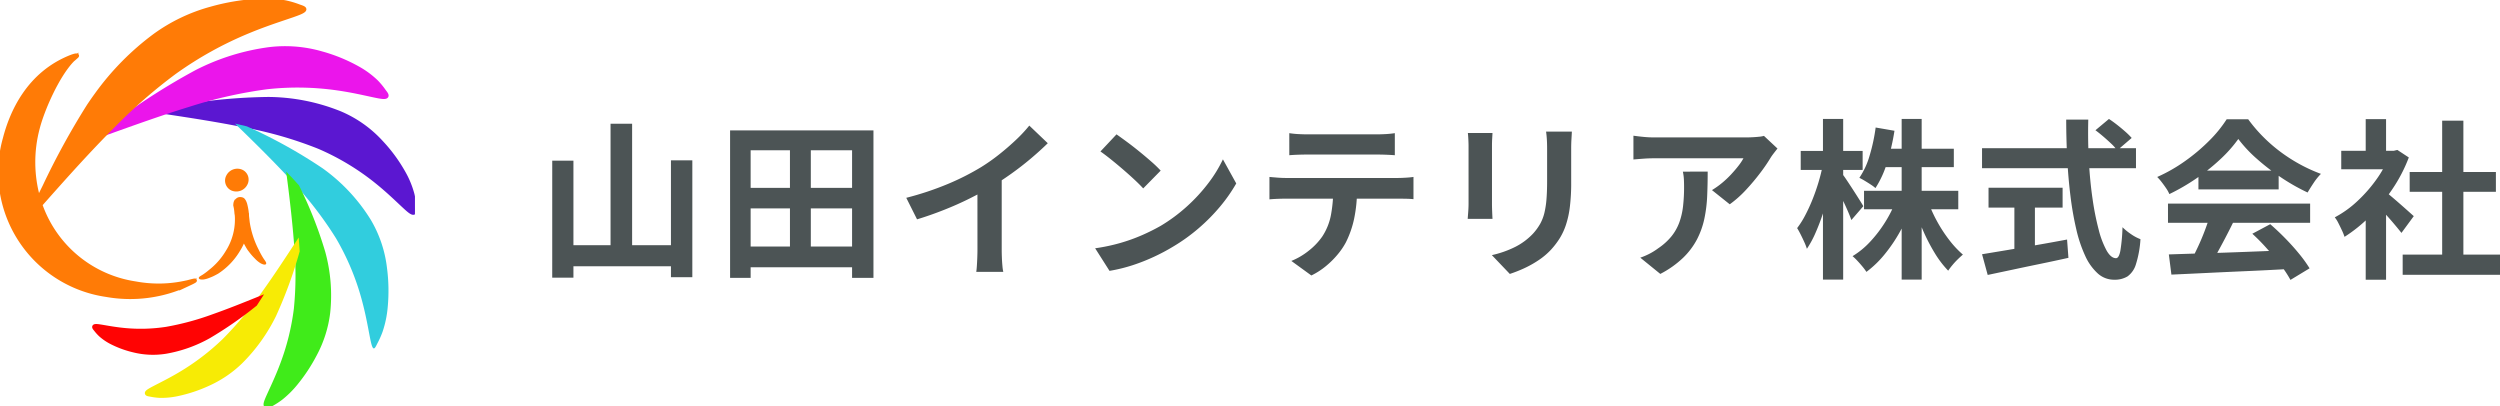 <svg xmlns="http://www.w3.org/2000/svg" xmlns:xlink="http://www.w3.org/1999/xlink" width="321.538" height="52.219" viewBox="0 0 321.538 52.219">
  <defs>
    <clipPath id="clip-path">
      <rect id="長方形_106" data-name="長方形 106" width="53.37" height="52.219" fill="none"/>
    </clipPath>
  </defs>
  <g id="グループ_13" data-name="グループ 13" transform="translate(-25 -18)">
    <path id="パス_31" data-name="パス 31" d="M9.526-18.084H12.3V-.88H9.526Zm-7.5,4.752H4.752V1.716H2.024Zm15.268-.044h2.75V1.65h-2.75ZM3.366-2.464H18.524V.242H3.366ZM26.4-2.288H41.778V.374H26.4Zm0-7.546H41.888v2.64H26.4Zm-1.5-7.392H43.34V1.738H40.59V-14.674H27.544V1.738H24.9Zm7.7,1.188h2.684V-.9H32.6Zm14.96,7.48a38.5,38.5,0,0,0,5.379-1.793A32,32,0,0,0,57.178-12.5a24,24,0,0,0,2.3-1.617q1.155-.913,2.178-1.881a18.456,18.456,0,0,0,1.727-1.848l2.376,2.266q-1.012.99-2.211,2t-2.5,1.936q-1.3.924-2.574,1.694-1.254.726-2.805,1.5T52.4-7q-1.716.682-3.454,1.21Zm9.152-2.53,3.124-.726v9.9q0,.484.022,1.056T59.928.209a5.247,5.247,0,0,0,.11.759H56.562q.044-.264.077-.759t.055-1.067q.022-.572.022-1.056ZM74.6-16.72q.572.4,1.342.968t1.6,1.243q.825.671,1.551,1.309a15.346,15.346,0,0,1,1.188,1.144L78.034-9.768q-.418-.462-1.1-1.1t-1.474-1.32q-.792-.682-1.562-1.3T72.534-14.52ZM71.852-2.068a23.3,23.3,0,0,0,3.234-.682A22.548,22.548,0,0,0,77.9-3.762,25.6,25.6,0,0,0,80.278-4.95,21.275,21.275,0,0,0,83.71-7.5a21.876,21.876,0,0,0,2.728-2.981,16.862,16.862,0,0,0,1.848-3.025L90-10.406a20.484,20.484,0,0,1-2.057,2.948,23.675,23.675,0,0,1-2.761,2.8,23,23,0,0,1-3.322,2.387,24.945,24.945,0,0,1-2.42,1.287A24.743,24.743,0,0,1,76.7.1a20.649,20.649,0,0,1-3,.737Zm24.97-14.806a11.2,11.2,0,0,0,1.188.121q.638.033,1.166.033h8.844q.572,0,1.188-.033t1.188-.121v2.838q-.572-.044-1.188-.066t-1.188-.022H99.2q-.572,0-1.221.022t-1.155.066ZM94.27-11.242q.484.044,1.045.088t1.067.044h14.41q.352,0,.957-.033t1.045-.1v2.86q-.4-.044-.968-.055t-1.034-.011H96.382q-.484,0-1.067.022T94.27-8.36Zm11.264,1.518a18.1,18.1,0,0,1-.374,3.861,12.507,12.507,0,0,1-1.078,3.069,9.042,9.042,0,0,1-1.056,1.54,11.283,11.283,0,0,1-1.518,1.5A9.443,9.443,0,0,1,99.66,1.43L97.086-.44A8.824,8.824,0,0,0,99.33-1.76a8.425,8.425,0,0,0,1.738-1.826A7.624,7.624,0,0,0,102.19-6.4a18.073,18.073,0,0,0,.286-3.3Zm27.632-7.348q-.022.462-.055,1t-.033,1.2v4.356a25.162,25.162,0,0,1-.165,3.08,12.092,12.092,0,0,1-.495,2.31,8.2,8.2,0,0,1-.8,1.749,10.183,10.183,0,0,1-1.089,1.441,9,9,0,0,1-1.672,1.419,13.288,13.288,0,0,1-1.9,1.056,17.775,17.775,0,0,1-1.771.693l-2.31-2.42a12.967,12.967,0,0,0,2.981-1.045,8.23,8.23,0,0,0,2.321-1.727,6.975,6.975,0,0,0,.924-1.276,5.641,5.641,0,0,0,.539-1.419,11.465,11.465,0,0,0,.264-1.771q.077-.99.077-2.266v-4.18q0-.66-.033-1.2t-.1-1Zm-10.208.176q-.022.4-.044.781t-.022.913v7.436q0,.418.022.968t.044.946h-3.19q.022-.308.066-.88t.044-1.056V-15.2q0-.308-.022-.8t-.066-.891Zm36.652,2q-.176.22-.44.561t-.418.583a21.675,21.675,0,0,1-1.342,1.969,27.727,27.727,0,0,1-1.848,2.2,13.885,13.885,0,0,1-2.09,1.859l-2.288-1.826a10.563,10.563,0,0,0,1.3-.924,12.144,12.144,0,0,0,1.177-1.111q.539-.583.946-1.111a6.734,6.734,0,0,0,.627-.946H143.77q-.682,0-1.3.044t-1.386.11v-3.058q.638.088,1.32.154t1.364.066h11.858q.308,0,.748-.022t.869-.066a3.2,3.2,0,0,0,.627-.11Zm-8.976,2.97q0,1.628-.066,3.146a17.693,17.693,0,0,1-.363,2.915,10.483,10.483,0,0,1-.946,2.651,9.383,9.383,0,0,1-1.793,2.376,12.56,12.56,0,0,1-2.926,2.068l-2.574-2.09a8.628,8.628,0,0,0,1.122-.473,8.051,8.051,0,0,0,1.188-.737,7.827,7.827,0,0,0,1.705-1.54,6.332,6.332,0,0,0,1-1.771,9.083,9.083,0,0,0,.484-2.09,21.471,21.471,0,0,0,.132-2.475q0-.506-.022-.979a6.37,6.37,0,0,0-.132-1ZM170.742-9.46h12.122v2.376H170.742Zm2.266-5.412h9.284V-12.5h-9.284Zm2.574-3.828h2.574V1.958h-2.574Zm-.726,10.472,2.046.616a22.548,22.548,0,0,1-1.507,3.355A19.489,19.489,0,0,1,173.4-1.3,13.126,13.126,0,0,1,171.05.968a7.3,7.3,0,0,0-.517-.693q-.319-.385-.649-.737a7.5,7.5,0,0,0-.616-.594,10.535,10.535,0,0,0,2.277-1.87,16.443,16.443,0,0,0,1.925-2.519A15.618,15.618,0,0,0,174.856-8.228Zm4.114.11a17.883,17.883,0,0,0,1.166,2.585,18.151,18.151,0,0,0,1.573,2.409,12.44,12.44,0,0,0,1.749,1.87q-.286.242-.649.594a9.616,9.616,0,0,0-.693.748,8.642,8.642,0,0,0-.55.726,12.843,12.843,0,0,1-1.749-2.3,23.789,23.789,0,0,1-1.507-2.926,29.9,29.9,0,0,1-1.166-3.157ZM172.238-17.6l2.42.418a28.257,28.257,0,0,1-.946,4.081,12.832,12.832,0,0,1-1.5,3.289,5.167,5.167,0,0,0-.605-.451q-.385-.253-.77-.484t-.693-.385a10.064,10.064,0,0,0,1.331-2.9A23.144,23.144,0,0,0,172.238-17.6ZM162.6-14.586h7.964v2.442H162.6Zm2.86-4.114h2.6V1.958h-2.6Zm-.022,5.918,1.408.572q-.22,1.364-.572,2.8t-.8,2.816a27.138,27.138,0,0,1-.979,2.563A12.81,12.81,0,0,1,163.394-2a6.656,6.656,0,0,0-.33-.858q-.22-.484-.462-.968t-.462-.836A11.34,11.34,0,0,0,163.174-6.3a21.417,21.417,0,0,0,.946-2.057q.44-1.1.781-2.244A22.387,22.387,0,0,0,165.44-12.782Zm2.486,1.122q.2.242.583.814t.825,1.254q.44.682.814,1.276t.506.836L169.114-5.7q-.176-.506-.473-1.188t-.649-1.408q-.352-.726-.671-1.364t-.561-1.056Zm32.582-5.588,1.738-1.452q.506.33,1.067.77t1.056.88a9.2,9.2,0,0,1,.8.792l-1.87,1.606a5.168,5.168,0,0,0-.737-.847q-.473-.451-1.012-.913T200.508-17.248Zm-14.586,2.31h19.8v2.574h-19.8Zm.836,5.082h9.526V-7.3h-9.526ZM190.08-8.4h2.64V-.946h-2.64ZM185.922-1.3l3.113-.517q1.793-.3,3.806-.649t4.015-.726l.176,2.354q-1.8.4-3.652.781t-3.564.748l-3.168.671Zm10.824-17.314h2.838q-.066,2.728.077,5.324t.473,4.862a34.7,34.7,0,0,0,.792,3.982,11.386,11.386,0,0,0,1.023,2.684q.561.968,1.2.968.374,0,.561-.946a22.261,22.261,0,0,0,.275-3.036,7.589,7.589,0,0,0,1.111.9,5.509,5.509,0,0,0,1.2.638,13.286,13.286,0,0,1-.583,3.223,2.96,2.96,0,0,1-1.078,1.562,3.156,3.156,0,0,1-1.727.429,3.1,3.1,0,0,1-2.112-.814,6.873,6.873,0,0,1-1.606-2.255,17.21,17.21,0,0,1-1.144-3.4,40.177,40.177,0,0,1-.748-4.257q-.286-2.3-.418-4.807T196.746-18.612Zm13.2,17.336q1.958-.066,4.543-.143t5.434-.187q2.849-.11,5.621-.22l-.088,2.42q-2.684.154-5.445.275t-5.247.242q-2.486.121-4.488.209Zm-.11-6.534h18.282v2.464H209.836Zm3.916-4.246H224.07v2.42H213.752ZM215.2-6.2l3.014.814q-.506,1.034-1.067,2.1t-1.1,2.035q-.539.968-1.023,1.716l-2.31-.77q.44-.814.924-1.837t.891-2.09Q214.94-5.3,215.2-6.2Zm5.478,2.266,2.31-1.232q.99.858,1.958,1.848t1.782,1.991a16.572,16.572,0,0,1,1.32,1.837L225.588,2A13.478,13.478,0,0,0,224.345.121q-.8-1.045-1.76-2.123A25.17,25.17,0,0,0,220.682-3.938Zm-1.8-12.188a17.07,17.07,0,0,1-2.266,2.563,25.672,25.672,0,0,1-3.08,2.475,26.469,26.469,0,0,1-3.52,2.046,4.014,4.014,0,0,0-.407-.737q-.275-.407-.572-.792a6.97,6.97,0,0,0-.583-.671,20.413,20.413,0,0,0,3.63-2.079,23.682,23.682,0,0,0,3.113-2.64,16.142,16.142,0,0,0,2.189-2.7h2.772a19.221,19.221,0,0,0,1.958,2.288A20.023,20.023,0,0,0,224.4-14.4a21,21,0,0,0,2.5,1.584,20.071,20.071,0,0,0,2.607,1.177,7.474,7.474,0,0,0-.924,1.144q-.44.66-.792,1.254a25.942,25.942,0,0,1-3.344-1.892,28.267,28.267,0,0,1-3.157-2.42A17.145,17.145,0,0,1,218.878-16.126ZM240.02-1.254h12.518v2.6H240.02Zm.9-10.626H252.01v2.552H240.922Zm4.18-6.6h2.728V0H245.1Zm-12.98,3.872h7.194v2.376h-7.194Zm3.146,7.5,2.618-3.124V1.98h-2.618Zm0-11.572h2.618v5.17h-2.618Zm2.332,9.2a9.208,9.208,0,0,1,.847.649q.539.451,1.155.99t1.122.99l.726.649-1.584,2.156q-.33-.418-.8-.979t-1-1.155q-.528-.594-1.034-1.122t-.858-.88Zm.77-5.126h.506l.462-.11,1.474.968a19.677,19.677,0,0,1-2.134,4.1,23.162,23.162,0,0,1-2.9,3.509,19.015,19.015,0,0,1-3.234,2.6,7.026,7.026,0,0,0-.341-.847q-.231-.495-.462-.946a3.925,3.925,0,0,0-.451-.715,13.357,13.357,0,0,0,2.9-2.079,18.34,18.34,0,0,0,2.486-2.838,13.491,13.491,0,0,0,1.694-3.179Z" transform="translate(94 52)" fill="#4c5455"/>
    <g id="グループ_10" data-name="グループ 10" transform="translate(25 18)">
      <g id="グループ_9" data-name="グループ 9" clip-path="url(#clip-path)">
        <path id="パス_12" data-name="パス 12" d="M90.838,54.185a72.173,72.173,0,0,1,11.278-1.038,25.131,25.131,0,0,1,9.206,1.82,15.143,15.143,0,0,1,5.274,3.716,20.067,20.067,0,0,1,2.9,3.943,11.565,11.565,0,0,1,1.145,2.8,10.094,10.094,0,0,1,.238,1.606c.053.484.144,1.018-.556.488s-2.193-2.123-4.2-3.742a31.924,31.924,0,0,0-7.478-4.511,50.752,50.752,0,0,0-9.58-2.764c-3.29-.667-6.883-1.226-10.111-1.709Z" transform="translate(-67.611 -40.394)" fill="#5b17d1" fill-rule="evenodd"/>
        <path id="パス_13" data-name="パス 13" d="M90.838,54.185a72.173,72.173,0,0,1,11.278-1.038,25.131,25.131,0,0,1,9.206,1.82,15.143,15.143,0,0,1,5.274,3.716,20.067,20.067,0,0,1,2.9,3.943,11.565,11.565,0,0,1,1.145,2.8,10.094,10.094,0,0,1,.238,1.606c.053.484.144,1.018-.556.488s-2.193-2.123-4.2-3.742a31.924,31.924,0,0,0-7.478-4.511,50.752,50.752,0,0,0-9.58-2.764c-3.29-.667-6.883-1.226-10.111-1.709Z" transform="translate(-67.611 -40.394)" fill="none" stroke="#5b17d1" stroke-miterlimit="22.926" stroke-width="0.567"/>
        <path id="パス_14" data-name="パス 14" d="M127.516,66.625a64.438,64.438,0,0,1,9.744,5.392,22.953,22.953,0,0,1,6.213,6.644,15.661,15.661,0,0,1,2.076,6.182,22.573,22.573,0,0,1,.088,5.087,13.46,13.46,0,0,1-.655,3.114,11.749,11.749,0,0,1-.7,1.557c-.227.459-.451.984-.707.13s-.543-3.084-1.223-5.621a32.274,32.274,0,0,0-3.365-8.092A47.342,47.342,0,0,0,133,73.331c-2.211-2.389-4.736-4.865-7-7.057l1.515.351" transform="translate(-95.776 -50.376)" fill="#31cdde" fill-rule="evenodd"/>
        <path id="パス_15" data-name="パス 15" d="M146.737,97.435a52.305,52.305,0,0,1,3.336,8.453,20.826,20.826,0,0,1,.622,7.688,15.125,15.125,0,0,1-1.716,5.383,21.421,21.421,0,0,1-2.415,3.656,12.184,12.184,0,0,1-1.917,1.9,10.01,10.01,0,0,1-1.192.77c-.363.218-.757.483-.5-.245s1.161-2.451,1.972-4.577a31.108,31.108,0,0,0,1.844-7.356,43.881,43.881,0,0,0,.027-8.319c-.209-2.753-.534-5.6-.872-8.24.256.268.556.62.812.888" transform="translate(-108.6 -73.388)" fill="#40eb1a" fill-rule="evenodd"/>
        <path id="パス_16" data-name="パス 16" d="M146.737,97.435a52.305,52.305,0,0,1,3.336,8.453,20.826,20.826,0,0,1,.622,7.688,15.125,15.125,0,0,1-1.716,5.383,21.421,21.421,0,0,1-2.415,3.656,12.184,12.184,0,0,1-1.917,1.9,10.01,10.01,0,0,1-1.192.77c-.363.218-.757.483-.5-.245s1.161-2.451,1.972-4.577a31.108,31.108,0,0,0,1.844-7.356,43.881,43.881,0,0,0,.027-8.319c-.209-2.753-.534-5.6-.872-8.24C146.181,96.815,146.481,97.167,146.737,97.435Z" transform="translate(-108.6 -73.388)" fill="none" stroke="#40eb1a" stroke-miterlimit="22.926" stroke-width="0.75"/>
        <path id="パス_17" data-name="パス 17" d="M98.121,130.9l.063.892a57.554,57.554,0,0,1-3.01,8.223,22.245,22.245,0,0,1-4.289,5.994,14.578,14.578,0,0,1-4.33,2.91,18.651,18.651,0,0,1-3.712,1.228,9.861,9.861,0,0,1-2.337.241,7.652,7.652,0,0,1-1.2-.15c-.357-.058-.761-.1-.16-.479s2.206-1.1,4-2.167a30.672,30.672,0,0,0,5.609-4.275,46.229,46.229,0,0,0,5.073-6.067c1.544-2.139,2.9-4.216,4.3-6.348" transform="translate(-59.925 -99.498)" fill="#f7eb05" fill-rule="evenodd"/>
        <path id="パス_18" data-name="パス 18" d="M98.121,130.9l.063.892a57.554,57.554,0,0,1-3.01,8.223,22.245,22.245,0,0,1-4.289,5.994,14.578,14.578,0,0,1-4.33,2.91,18.651,18.651,0,0,1-3.712,1.228,9.861,9.861,0,0,1-2.337.241,7.652,7.652,0,0,1-1.2-.15c-.357-.058-.761-.1-.16-.479s2.206-1.1,4-2.167a30.672,30.672,0,0,0,5.609-4.275,46.229,46.229,0,0,0,5.073-6.067C95.368,135.107,96.726,133.029,98.121,130.9Z" transform="translate(-59.925 -99.498)" fill="none" stroke="#f7eb05" stroke-miterlimit="22.926" stroke-width="0.567"/>
        <path id="パス_19" data-name="パス 19" d="M71.271,160.943a49.653,49.653,0,0,1-5.959,4.135,17.35,17.35,0,0,1-5.552,1.976,10.243,10.243,0,0,1-4.022-.156,12.671,12.671,0,0,1-2.809-1,6.793,6.793,0,0,1-1.5-.995,5.541,5.541,0,0,1-.634-.7c-.181-.217-.4-.446.147-.408s1.854.343,3.452.5a21.82,21.82,0,0,0,5.465-.144,35.173,35.173,0,0,0,6.052-1.637c1.989-.7,3.888-1.465,5.786-2.232Z" transform="translate(-38.458 -121.834)" fill="#ff0303" fill-rule="evenodd"/>
        <path id="パス_20" data-name="パス 20" d="M71.271,160.943a49.653,49.653,0,0,1-5.959,4.135,17.35,17.35,0,0,1-5.552,1.976,10.243,10.243,0,0,1-4.022-.156,12.671,12.671,0,0,1-2.809-1,6.793,6.793,0,0,1-1.5-.995,5.541,5.541,0,0,1-.634-.7c-.181-.217-.4-.446.147-.408s1.854.343,3.452.5a21.82,21.82,0,0,0,5.465-.144,35.173,35.173,0,0,0,6.052-1.637c1.989-.7,3.888-1.465,5.786-2.232Z" transform="translate(-38.458 -121.834)" fill="none" stroke="#ff0303" stroke-miterlimit="22.926" stroke-width="0.567"/>
        <path id="パス_21" data-name="パス 21" d="M57.507,36.768l1.312-1.286a82.66,82.66,0,0,1,10.207-6.506A28.743,28.743,0,0,1,78.4,26.062a16.905,16.905,0,0,1,6.676.55,20.986,20.986,0,0,1,4.6,1.879A11.3,11.3,0,0,1,92.1,30.266a9.279,9.279,0,0,1,1,1.219c.285.377.63.776-.274.673s-3.058-.708-5.7-1.086a36.031,36.031,0,0,0-9.1-.15,58.194,58.194,0,0,0-10.181,2.31c-3.358,1.028-7.128,2.386-10.34,3.536" transform="translate(-43.712 -19.724)" fill="#eb15eb" fill-rule="evenodd"/>
        <path id="パス_22" data-name="パス 22" d="M57.507,36.768l1.312-1.286a82.66,82.66,0,0,1,10.207-6.506A28.743,28.743,0,0,1,78.4,26.062a16.905,16.905,0,0,1,6.676.55,20.986,20.986,0,0,1,4.6,1.879A11.3,11.3,0,0,1,92.1,30.266a9.279,9.279,0,0,1,1,1.219c.285.377.63.776-.274.673s-3.058-.708-5.7-1.086a36.031,36.031,0,0,0-9.1-.15,58.194,58.194,0,0,0-10.181,2.31C64.489,34.26,60.719,35.618,57.507,36.768Z" transform="translate(-43.712 -19.724)" fill="none" stroke="#eb15eb" stroke-miterlimit="22.926" stroke-width="0.567"/>
        <path id="パス_23" data-name="パス 23" d="M9.468,7.444c.117-.038.234-.076.326-.1a.783.783,0,0,1,.214-.028c.055,0,.1.014.1.043s-.044.077-.089.116a1.328,1.328,0,0,1-.137.1l-.005,0c-.071.059-.141.124-.212.191s-.161.158-.242.243C7.584,9.963,5.689,14.2,5.052,16.675a16.983,16.983,0,0,0,.086,9.056l.168-.344q.294-.6.6-1.214a97.773,97.773,0,0,1,5.672-10.348q.257-.388.521-.765.189-.271.381-.537l.153-.21a34.6,34.6,0,0,1,7.458-7.554A22.252,22.252,0,0,1,27.37,1.282a27.984,27.984,0,0,1,5.927-1,14.687,14.687,0,0,1,3.6.2,11.412,11.412,0,0,1,1.784.531c.525.179,1.127.343.123.788s-3.614,1.17-6.595,2.4a47.044,47.044,0,0,0-9.56,5.294A66.212,66.212,0,0,0,14.9,16.236l-.145.145q-.445.444-.883.892l-.427.438C10.616,20.629,8,23.573,5.392,26.517A15.35,15.35,0,0,0,17.6,36.631a16.246,16.246,0,0,0,6.6-.129h.019q.193-.046.387-.1h0c.665-.173.987-.239.189.153q-.214.1-.428.2A17.574,17.574,0,0,1,13.856,38.13,15.95,15.95,0,0,1,.81,18C1.65,14.74,3.817,9.6,9.468,7.444" transform="translate(-0.19 -0.19)" fill="#ff7b06" fill-rule="evenodd"/>
        <path id="パス_24" data-name="パス 24" d="M9.468,7.444c.117-.038.234-.076.326-.1a.783.783,0,0,1,.214-.028c.055,0,.1.014.1.043s-.044.077-.089.116a1.328,1.328,0,0,1-.137.1l-.005,0c-.071.059-.141.124-.212.191s-.161.158-.242.243C7.584,9.963,5.689,14.2,5.052,16.675a16.983,16.983,0,0,0,.086,9.056l.168-.344q.294-.6.6-1.214a97.773,97.773,0,0,1,5.672-10.348q.257-.388.521-.765.189-.271.381-.537l.153-.21a34.6,34.6,0,0,1,7.458-7.554A22.252,22.252,0,0,1,27.37,1.282a27.984,27.984,0,0,1,5.927-1,14.687,14.687,0,0,1,3.6.2,11.412,11.412,0,0,1,1.784.531c.525.179,1.127.343.123.788s-3.614,1.17-6.595,2.4a47.044,47.044,0,0,0-9.56,5.294A66.212,66.212,0,0,0,14.9,16.236l-.145.145q-.445.444-.883.892l-.427.438C10.616,20.629,8,23.573,5.392,26.517A15.35,15.35,0,0,0,17.6,36.631a16.246,16.246,0,0,0,6.6-.129h.019q.193-.046.387-.1h0c.665-.173.987-.239.189.153q-.214.1-.428.2A17.574,17.574,0,0,1,13.856,38.13,15.95,15.95,0,0,1,.81,18C1.65,14.74,3.817,9.6,9.468,7.444Z" transform="translate(-0.19 -0.19)" fill="none" stroke="#ff7b06" stroke-miterlimit="22.926" stroke-width="0.5"/>
        <path id="パス_25" data-name="パス 25" d="M123.652,91.72a1.114,1.114,0,0,1,.536,1.56,1.307,1.307,0,0,1-1.65.618A1.114,1.114,0,0,1,122,92.339a1.308,1.308,0,0,1,1.65-.618" transform="translate(-92.634 -69.645)" fill="#ff7b06" fill-rule="evenodd"/>
        <path id="パス_26" data-name="パス 26" d="M123.652,91.72a1.114,1.114,0,0,1,.536,1.56,1.307,1.307,0,0,1-1.65.618A1.114,1.114,0,0,1,122,92.339,1.308,1.308,0,0,1,123.652,91.72Z" transform="translate(-92.634 -69.645)" fill="none" stroke="#ff7b06" stroke-miterlimit="22.926" stroke-width="0.567"/>
        <path id="パス_27" data-name="パス 27" d="M113.045,106.844a7.587,7.587,0,0,1-.911,6,8.794,8.794,0,0,1-2.776,2.888c-.183.1-.367.2-.545.288s-.352.158-.563.239a2.944,2.944,0,0,1-.709.2c-.25.028-.5-.006-.5-.087s.267-.209.521-.374a8.671,8.671,0,0,0,.745-.566,8.988,8.988,0,0,0,2.2-2.493,7.667,7.667,0,0,0,.968-5.9,2,2,0,0,1,.04-.363.711.711,0,0,1,.142-.283,1.052,1.052,0,0,1,.243-.218.62.62,0,0,1,.276-.1.886.886,0,0,1,.309.029.494.494,0,0,1,.255.143,1.253,1.253,0,0,1,.2.315,2.46,2.46,0,0,1,.109.29" transform="translate(-81.367 -80.621)" fill="#ff7b06" fill-rule="evenodd"/>
        <path id="パス_28" data-name="パス 28" d="M113.045,106.844a7.587,7.587,0,0,1-.911,6,8.794,8.794,0,0,1-2.776,2.888c-.183.1-.367.2-.545.288s-.352.158-.563.239a2.944,2.944,0,0,1-.709.2c-.25.028-.5-.006-.5-.087s.267-.209.521-.374a8.671,8.671,0,0,0,.745-.566,8.988,8.988,0,0,0,2.2-2.493,7.667,7.667,0,0,0,.968-5.9,2,2,0,0,1,.04-.363.711.711,0,0,1,.142-.283,1.052,1.052,0,0,1,.243-.218.62.62,0,0,1,.276-.1.886.886,0,0,1,.309.029.494.494,0,0,1,.255.143,1.253,1.253,0,0,1,.2.315A2.46,2.46,0,0,1,113.045,106.844Z" transform="translate(-81.367 -80.621)" fill="none" stroke="#ff7b06" stroke-miterlimit="22.926" stroke-width="0.216"/>
        <path id="パス_29" data-name="パス 29" d="M127.912,114.126c-.245-.141-1.623-.315-1.592-.071a11.006,11.006,0,0,0,1.622,4.621c.152.2.3.4.456.587s.308.347.5.539a3.361,3.361,0,0,0,.674.558c.257.148.545.223.577.126s-.192-.368-.391-.677a10.67,10.67,0,0,1-.545-1.006,11.587,11.587,0,0,1-1.227-3.932q-.048-.375-.072-.746" transform="translate(-96.019 -86.603)" fill="#ff7b06" fill-rule="evenodd"/>
        <path id="パス_30" data-name="パス 30" d="M127.912,114.126c-.245-.141-1.623-.315-1.592-.071a11.006,11.006,0,0,0,1.622,4.621c.152.2.3.4.456.587s.308.347.5.539a3.361,3.361,0,0,0,.674.558c.257.148.545.223.577.126s-.192-.368-.391-.677a10.67,10.67,0,0,1-.545-1.006,11.587,11.587,0,0,1-1.227-3.932Q127.936,114.5,127.912,114.126Z" transform="translate(-96.019 -86.603)" fill="none" stroke="#ff7b06" stroke-miterlimit="22.926" stroke-width="0.216"/>
      </g>
    </g>
  </g>
</svg>
